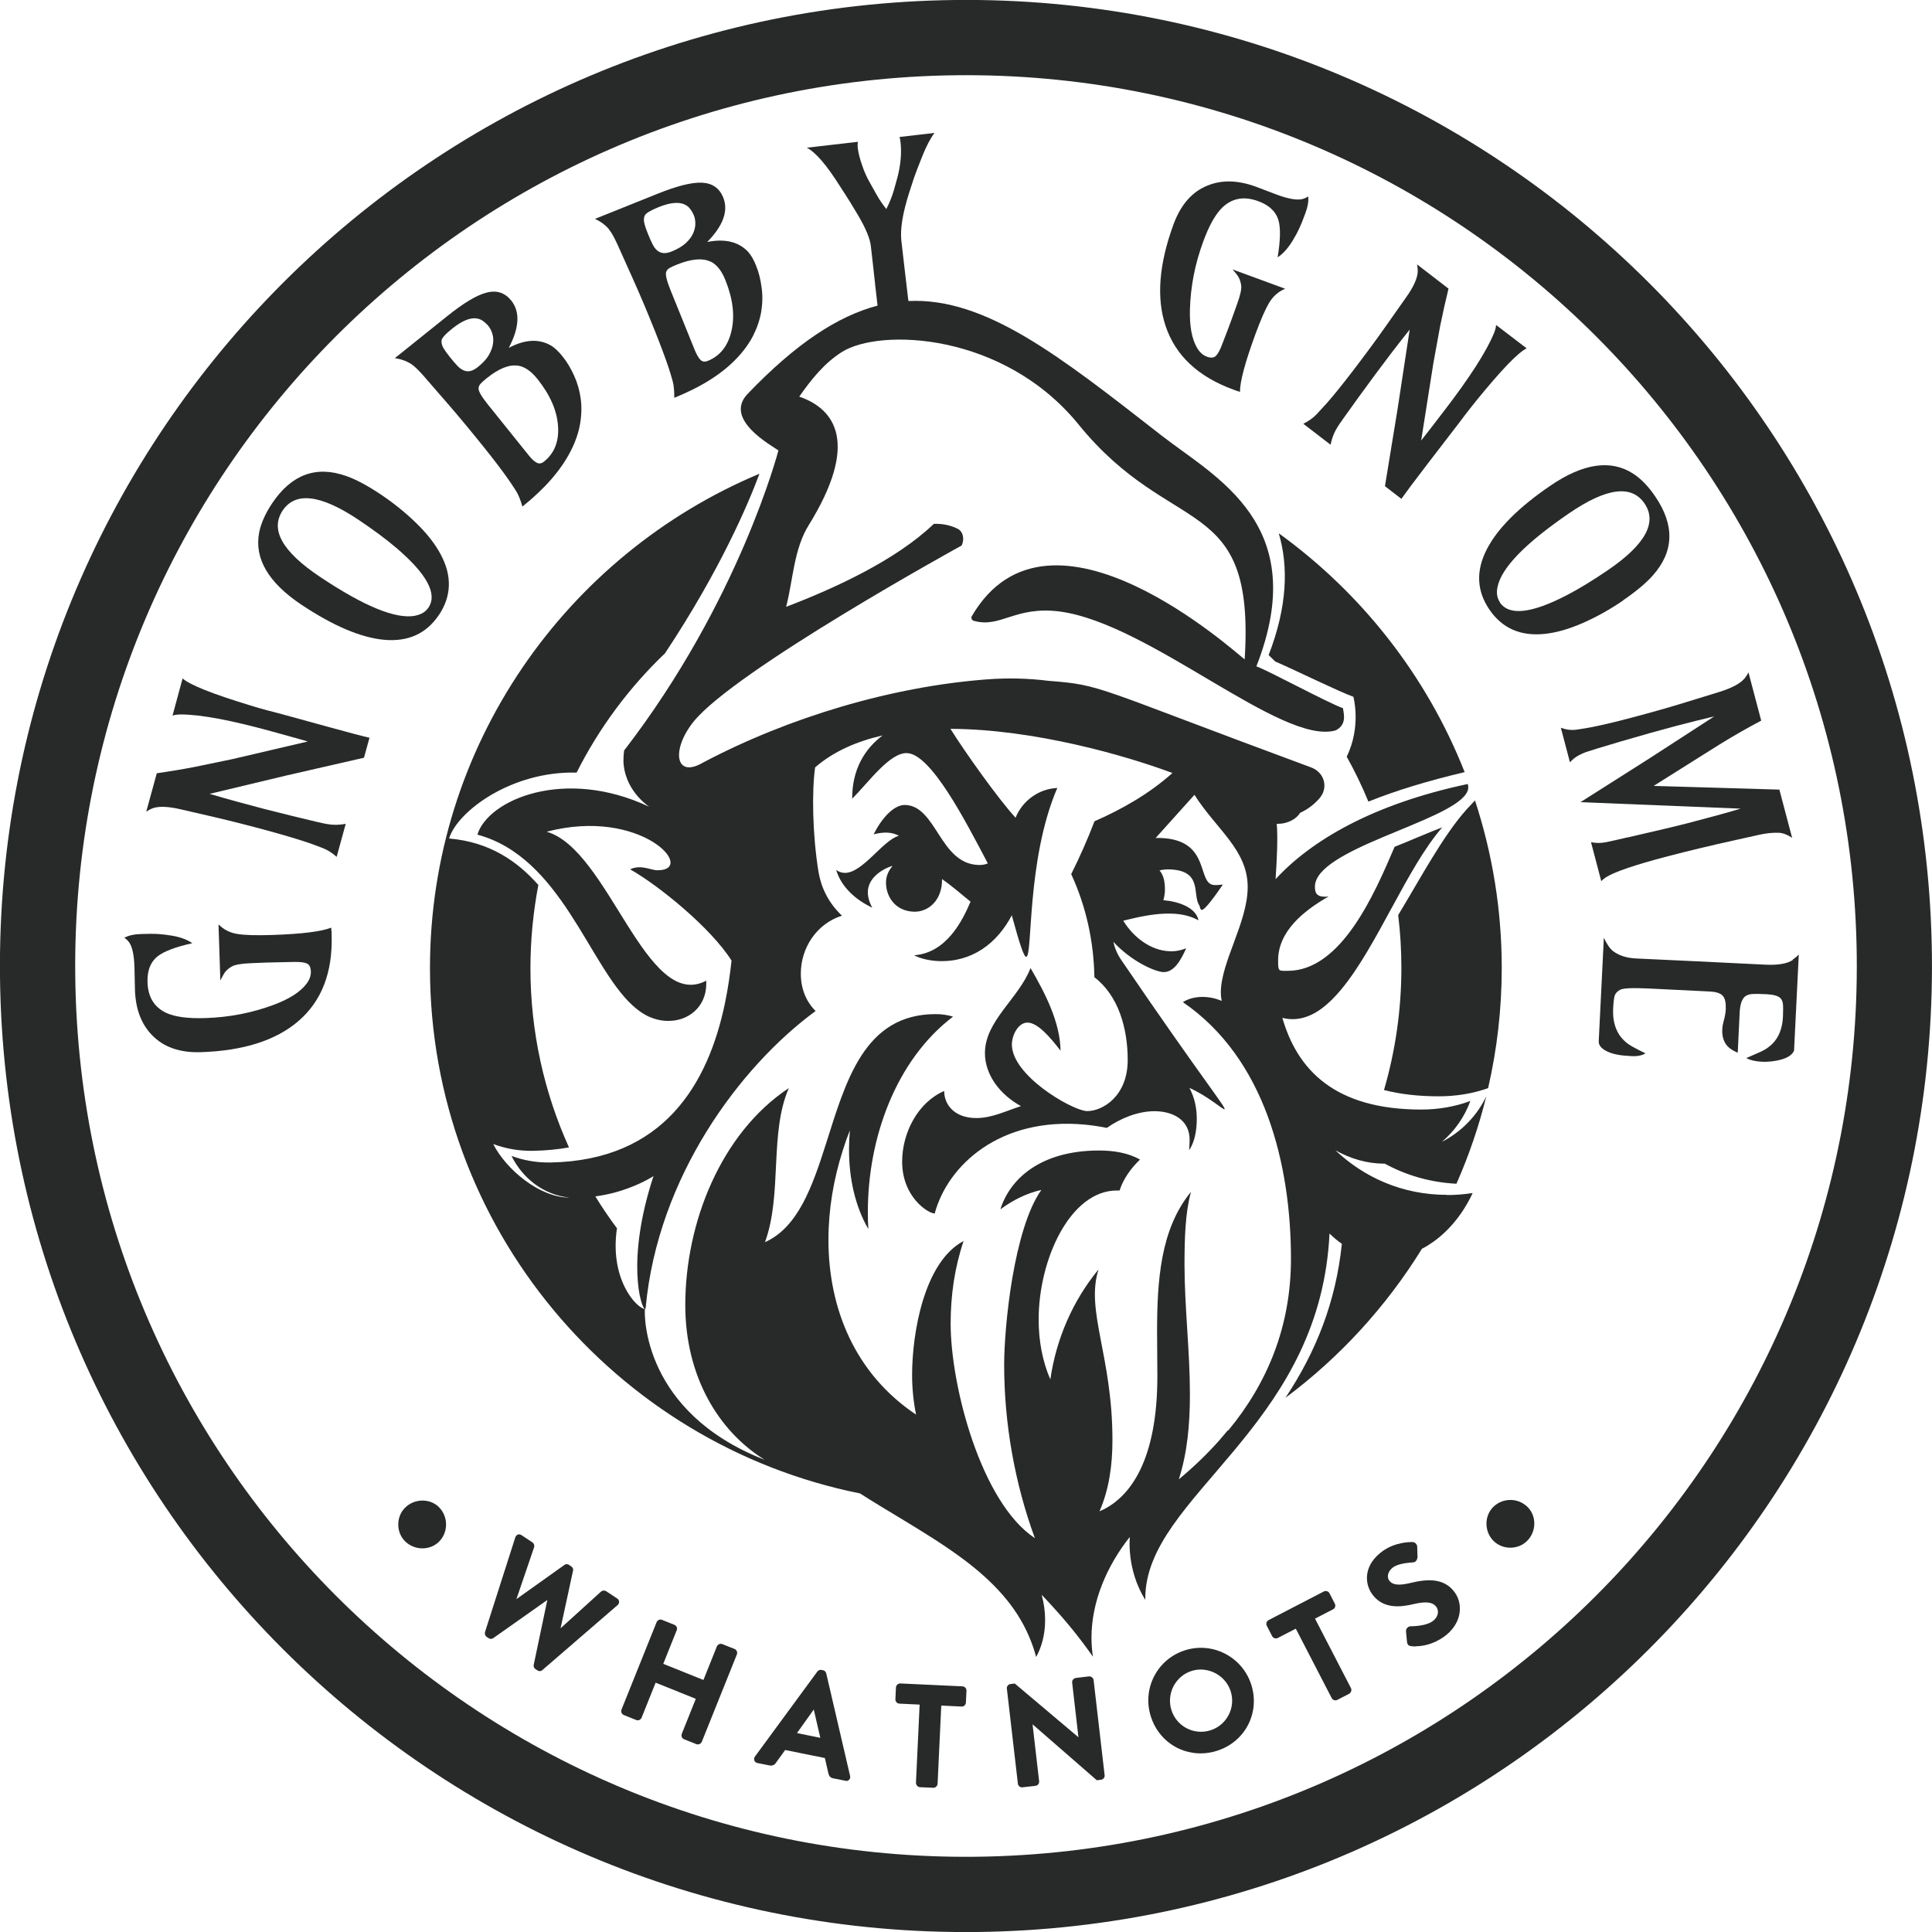 <?xml version="1.0" encoding="UTF-8"?>
<svg xmlns="http://www.w3.org/2000/svg" version="1.1" viewBox="0 0 200 200">
  <defs>
    <style>
      .cls-1 {
        fill: #282929;
      }
    </style>
  </defs>
  <!-- Generator: Adobe Illustrator 28.7.10, SVG Export Plug-In . SVG Version: 1.2.0 Build 236)  -->
  <g>
    <g id="Layer_1">
      <g>
        <path class="cls-1" d="M151.76,83.86c-2.39,2.69-4.66,6.96-7.02,10.87.22,1.79.33,3.61.33,5.46,0,4.39-.63,8.64-1.8,12.65,1.63.42,3.51.65,5.68.65,1.73,0,3.5-.27,5.1-.85.92-4,1.41-8.17,1.41-12.45,0-6.05-.98-11.87-2.77-17.33-.52.57-.93.99-.93.99Z"/>
        <path class="cls-1" d="M141.66,82.98c2.85-1.15,6.19-2.16,9.96-3.05-3.93-9.97-10.67-18.53-19.24-24.72.99,3.38.92,7.5-1.05,12.6.22.22.45.44.67.66,2.09.91,6.72,3.18,8.1,3.66,0,0,.85,3.05-.69,6.2.84,1.5,1.59,3.06,2.25,4.66Z"/>
        <path class="cls-1" d="M149.79,123.69c-4.7,0-8.63-1.86-11.55-4.61,1.57.87,3.27,1.38,5.03,1.38.03,0,.05,0,.08,0,2.17,1.18,4.66,1.94,7.42,2.08,1.28-2.9,2.32-5.92,3.09-9.05-.94,1.97-2.56,3.68-4.59,4.71,1.34-1.14,2.36-2.62,2.94-4.23-1.59.6-3.35.89-5.08.89-9,0-12.84-4.15-14.38-9.49.63.16,1.24.17,1.83.06,1.53-.28,2.93-1.4,4.26-3,3.71-4.45,6.82-12.62,10.46-16.78-.98.35-3.96,1.64-4.93,2.01-2.08,4.87-5.52,12.84-11.06,12.84-.98,0-1,.08-1-1.08,0-2.99,2.6-5.12,5.22-6.61-.12.01-.24.02-.35.02-.93,0-1.06-.45-1.06-1.04,0-3.89,13.76-6.67,15.66-9.63.21-.33.27-.66.16-1-9.92,2.1-16.26,5.9-19.89,9.85.14-2.22.24-4.21.12-5.73h.13c.41,0,.78-.08,1.13-.22.48-.19.88-.48,1.15-.91.74-.35,1.36-.78,1.97-1.46.16-.18.28-.37.38-.57.11-.25.17-.51.17-.76.02-.81-.49-1.59-1.38-1.92-22.65-8.37-21.55-8.53-27.18-8.96-2.06-.26-4.16-.32-6.4-.15-9.86.75-20.48,3.92-29.36,8.61-2.91,1.71-3.29-1.34-1.01-4.2,4.26-5.34,27.78-18.27,27.78-18.27.29-.58.21-1.44-.45-1.75-.81-.39-1.62-.52-2.43-.49-3.94,3.77-10.22,6.65-15.29,8.59.73-2.83.79-5.97,2.34-8.46,5.2-8.4,2.82-11.99-.98-13.3,1.23-1.77,2.6-3.48,4.41-4.62,3.93-2.49,16.74-2.04,24.51,7.51,9.68,11.91,18.28,6.95,17.19,24.28,0,.01,0,.02,0,.03-.7-.47-20.17-18.34-28.25-4.47-.1.18,0,.41.19.47,2.76.81,4.28-1.55,8.89-.96,9.34,1.22,23.02,13.9,28.58,12.31,1.12-.56.89-1.57.76-2.3-1.54-.54-7.74-3.9-8.96-4.33,5.77-14.72-4.26-19.56-9.81-23.89-10.6-8.27-18.22-14.3-26.21-13.93,0-.07-.02-.14-.03-.21l-.15-1.29-.13-1.09-.42-3.63c-.14-1.21.13-2.87.81-5l.5-1.54c.16-.46.45-1.21.86-2.24.41-1.03.83-1.83,1.26-2.4l-3.62.42c.04.15.08.32.1.51.13,1.15.02,2.39-.33,3.72l-.36,1.29c-.18.62-.44,1.27-.78,1.94-.38-.49-.72-.97-.99-1.46l-.81-1.45c-.27-.48-.5-1.02-.7-1.61-.11-.31-.2-.61-.28-.91-.08-.3-.13-.58-.17-.85-.03-.27-.03-.5.02-.68l-5.3.61c.92.47,2.08,1.83,3.48,4.06l.53.82c.22.33.64,1.01,1.26,2.05.82,1.38,1.27,2.46,1.36,3.25l.17,1.5.23,2.07.07.68.03.22.19,1.67s0,.02,0,.03c-4.13,1.08-8.47,3.94-13.45,9.14-2.52,2.64,2.49,5.33,3.19,5.85,0,0-4.03,15.57-15.97,31.06-.05.33-.07.67-.07,1.02,0,.68.14,1.31.37,1.9.06.17.14.34.22.5.47.95,1.19,1.76,2.06,2.4-8.77-4.13-16.68-.71-17.77,2.89,8.68,2.35,11.5,13.49,16.05,17.67.57.52,1.16.94,1.79,1.21.56.24,1.12.37,1.67.4.24.01.48,0,.71-.02.01,0,.02,0,.03,0,1.36-.15,2.52-.92,3.08-2.12.22-.47.35-1.01.36-1.6h0c0-.14,0-.27,0-.42-6.24,3.29-10.08-13.58-16.52-15.42,9.8-2.57,15.6,3.99,11.48,3.99-.72,0-1.69-.63-2.84-.1,3.02,1.71,8.37,6.08,10.5,9.45-.16,1.44-.37,2.9-.67,4.34t0,.01c-1.75,8.46-6.38,16.32-18.04,16.55-1.53.03-2.89-.24-4.07-.68,1.16,2.34,3.35,4.05,6,4.31,0,0-.02,0-.02,0-3.08,0-6.56-2.93-7.87-5.54,1.23.46,2.64.74,4.23.7,1.3-.03,2.49-.15,3.61-.35-2.56-5.66-3.99-11.95-3.99-18.56,0-2.94.29-5.82.82-8.61-2.21-2.49-5.06-4.45-9.24-4.81.87-2.84,6.5-7,13.2-6.82,2.33-4.63,5.44-8.81,9.15-12.35,5.71-8.61,8.61-15.45,9.78-18.59-20.01,8.38-34.11,28.17-34.11,51.18,0,26.84,19.16,49.28,44.52,54.38,1.39.89,2.81,1.74,4.22,2.59,2.31,1.4,4.58,2.79,6.61,4.32,2.89,2.19,5.31,4.68,6.68,7.93.28.66.53,1.35.72,2.09.54-.97.93-2.26.93-3.8,0-.89-.12-1.79-.36-2.64.37.38.73.77,1.09,1.17,1.53,1.66,2.94,3.41,4.22,5.24-.1-.65-.15-1.31-.15-1.96,0-3.72,1.57-7.41,3.96-10.43-.01.24-.02.47-.02.71,0,.3.02.6.04.89.14,1.73.67,3.43,1.59,4.91,0-.05,0-.11,0-.16,0-5.32,4.53-9.69,9.17-15.27.29-.35.58-.7.87-1.06,4.36-5.38,8.58-11.93,9.03-21.44.4.4.82.75,1.28,1.07-.63,6-2.64,11.11-5.84,15.94,5.63-4.2,10.43-9.44,14.13-15.43.4-.2.78-.44,1.15-.7,1.76-1.24,3.18-3.08,4.1-5.07-.88.14-1.78.21-2.68.21ZM63.86,127.14c-.79-1.06-1.54-2.16-2.23-3.29,1.34-.18,2.52-.51,3.47-.87,1.59-.59,2.55-1.23,2.55-1.23-2.88,8.75-1.28,13.69-.88,13.76-.89-.09-3.69-3.08-2.9-8.38ZM127.09,148.08c-.27.33-.55.66-.83.98-1.27,1.44-2.69,2.8-4.23,4.08.89-2.77,1.15-5.75,1.15-8.8,0-4.44-.56-9.05-.56-13.42,0-2.77.08-5.41.67-7.54-3.16,3.84-3.51,9.17-3.51,14.51,0,1.54.03,3.07.03,4.57,0,8.56-2.72,12.6-5.99,13.99.99-2.26,1.34-4.77,1.34-7.38,0-8.69-2.81-13.39-1.44-17.66-2.67,3.23-4.39,7.22-4.99,11.39-.83-1.92-1.21-4.05-1.21-6.19,0-6.29,3.29-13.37,8.1-13.37h.28c.37-1.18,1.16-2.29,2.11-3.2-1.21-.7-2.74-.94-4.23-.94-6.12,0-9.26,2.99-10.22,6.09,1.27-.94,2.69-1.66,4.24-2.01-1.43,2.01-2.39,5.56-3,9.09-.6,3.52-.85,7.04-.85,9,0,6.11,1.1,12.29,3.18,17.96-5.55-3.67-8.72-15.7-8.72-22.23,0-2.92.42-5.81,1.34-8.53-4.11,2.17-5.33,9.58-5.33,13.87,0,1.4.14,2.76.41,4.1-6.35-4.25-9.07-11.02-9.07-18.1,0-3.1.52-6.26,1.5-9.3.21-.68.45-1.36.72-2.03-.06.65-.09,1.32-.09,1.99,0,2.89.59,5.8,2,8.23-.04-.6-.05-1.19-.05-1.8,0-7.58,2.87-15.67,8.82-20.19-.6-.18-1.2-.26-1.8-.26-7.43,0-9.31,7.01-11.37,13.47-1.41,4.43-2.9,8.62-6.3,10.14,1.82-4.97.43-11.3,2.47-15.95-3.52,2.33-6.2,5.82-8,9.79-1.8,3.96-2.72,8.42-2.72,12.66,0,7.45,3.48,13.07,8.16,15.99,0,0,0,.01.01.02-12.52-4.91-12.42-14.9-12.35-15.59,0,0,0,0,0,0,.04,0,.07-.04.08-.14,1.25-13.52,9.74-24.95,17.59-30.71-.96-.96-1.53-2.27-1.53-3.87,0-2.64,1.61-5.16,4.26-6-.72-.68-1.26-1.42-1.65-2.18-.4-.77-.64-1.55-.78-2.36-.64-3.94-.69-8.42-.35-10.81,1.9-1.65,4.31-2.7,6.99-3.31-1.79,1.33-3.18,3.48-3.15,6.55,1.67-1.67,3.88-4.78,5.67-4.72,2.49.09,6.03,6.97,8.37,11.42-.31.13-.64.18-1,.16-3.97-.15-4.31-6.08-7.53-6.21-1.23-.05-2.51,1.46-3.29,3.04.48-.13.94-.19,1.37-.18.45.02.87.12,1.25.33-1.65.42-3.77,3.9-5.64,3.84-.28-.01-.58-.1-.86-.3.51,1.71,1.97,3.08,3.74,3.9-.31-.54-.48-1.13-.46-1.69.05-1.28,1.27-2.24,2.56-2.64-.39.47-.66,1.01-.68,1.63-.05,1.42.85,3.04,2.87,3.12,1.54.05,2.96-1.21,2.93-3.38,1,.7,1.97,1.54,2.95,2.34-.85,2-2.5,5.31-5.85,5.55.75.38,1.65.56,2.54.6,3.46.13,6.06-1.83,7.58-4.74.83,3.04,1.25,4.29,1.49,4.3.7,0,0-9.99,3.22-17.48-1.94.09-3.61,1.33-4.32,3.08-1.8-1.96-5.24-6.8-6.74-9.2,8.69.03,18.19,2.78,22.98,4.57-2.35,2.11-5.17,3.73-8.07,5-.71,1.86-1.52,3.69-2.41,5.47,1.55,3.35,2.34,7,2.4,10.67,1.25.96,2.11,2.28,2.66,3.77.55,1.5.79,3.16.79,4.8,0,3.75-2.6,5.29-4.19,5.29-.05,0-.09,0-.15-.01-1.7-.22-7.65-3.73-7.65-6.88,0-.95.64-2.27,1.61-2.27,1.04,0,2.3,1.44,3.43,2.91h0c-.06-3.01-1.6-5.95-3.11-8.56-1.19,3.12-4.72,5.46-4.72,8.8,0,2.25,1.54,4.29,3.72,5.49,0,0,0,0,0,.01-1.54.49-2.98,1.23-4.61,1.23-2.28,0-3.33-1.4-3.33-2.8-2.73,1.18-4.35,4.33-4.35,7.31,0,3.69,2.71,5.37,3.37,5.37,1.34-4.99,6.76-10.02,15.54-9.2.73.07,1.49.18,2.28.34,1.42-1.01,3.25-1.73,4.93-1.73,1.85,0,3.64.86,3.64,2.96,0,.35-.03.7-.05,1.07.58-.83.79-2.07.79-3.24s-.25-2.24-.76-3.2c1.89.84,3.4,2.21,3.62,2.21.33,0-2.23-3.05-10.69-15.47-.42-.62-.67-1.24-.81-1.87,1.88,2.05,4.34,3.11,5.18,3.14,1.1.04,1.82-1.24,2.36-2.46-.58.23-1.16.33-1.73.3-1.9-.07-3.71-1.4-4.78-3.16,1.61-.4,3.39-.8,5.05-.73.98.03,1.92.24,2.74.69-.29-1.38-2.16-1.96-3.64-2.08.09-.3.14-.62.16-.94.03-.94-.14-1.67-.56-2.15.35-.07.71-.12,1.07-.1,3.4.13,2.33,2.56,3.03,3.7.09.09.09.49.28.49.35.01,1.5-1.63,2.18-2.62-.3.03-.6.06-.87.05-1.89-.07-.29-4.67-5.54-4.87-.18,0-.37-.01-.55,0,0,0,4.01-4.46,4.02-4.47,1.12,1.77,2.49,3.19,3.59,4.65,1.1,1.46,1.92,2.96,1.92,4.89,0,3.65-2.78,7.77-2.78,10.92,0,.3.03.59.09.87-.62-.26-1.28-.41-2-.41s-1.43.17-2.02.54c4.25,2.91,7.05,7.11,8.78,11.79,1.73,4.69,2.41,9.87,2.41,14.78,0,6.96-2.41,12.83-6.48,17.76Z"/>
        <path class="cls-1" d="M98.85,0C43.63.64-.63,45.92,0,101.15c.63,55.22,45.92,99.48,101.14,98.85,55.22-.63,99.48-45.92,98.85-101.14C199.36,43.63,154.08-.63,98.85,0ZM101.06,192.21c-50.93.58-92.68-40.23-93.27-91.15C7.21,50.13,48.02,8.38,98.94,7.79c50.93-.58,92.68,40.23,93.27,91.15.58,50.93-40.23,92.68-91.15,93.27Z"/>
        <path class="cls-1" d="M34.31,96.4c0-.12-.01-.25-.02-.37-1.01.4-3.06.66-6.15.76-1.59.05-2.76.02-3.53-.1-.8-.12-1.46-.46-1.99-1l.19,5.81c.15-.31.3-.58.44-.8.15-.22.38-.43.71-.63.32-.2.99-.32,1.98-.36l1.72-.07c.64-.02,1.57-.04,2.79-.06.62-.01,1.06.04,1.32.16.26.12.4.4.41.84.01.45-.15.88-.49,1.31-.64.82-1.76,1.53-3.33,2.12-2.25.84-4.61,1.3-7.09,1.38-1.81.06-3.16-.12-4.07-.54-1.24-.59-1.88-1.64-1.93-3.16-.04-1.2.3-2.09,1.03-2.68.65-.52,1.86-.98,3.61-1.37-.52-.37-1.25-.64-2.17-.79-.44-.07-.88-.13-1.34-.16-.46-.03-1.05-.03-1.79,0-.74.02-1.32.15-1.74.39.21.13.38.3.52.5.32.48.49,1.33.53,2.55l.05,2.33c.06,1.98.65,3.55,1.77,4.7,1.2,1.24,2.88,1.83,5.05,1.76,4.39-.14,7.75-1.21,10.08-3.2,2.43-2.08,3.58-5.06,3.46-8.94v-.36Z"/>
        <path class="cls-1" d="M28.69,73.8l-1.08-.28c-.56-.15-1.15-.32-1.75-.51-3.91-1.19-6.23-2.12-6.96-2.78l-1.04,3.85c.19-.07.48-.12.86-.12,2.03,0,5.18.59,9.43,1.76l1.99.55c.61.17,1.19.33,1.72.49l-7.88,1.84-3.87.8c-1.29.25-2.59.46-3.88.65l-1.09,3.97c.25-.16.49-.29.73-.37.64-.21,1.62-.16,2.92.15l3.55.82c1.71.4,3.59.88,5.64,1.44,1.69.47,3.03.87,4.02,1.21.48.17.97.35,1.45.54.48.19.95.49,1.4.89l.94-3.42c-.41.08-.81.11-1.18.1-.23,0-.49-.03-.78-.08-.29-.04-1.49-.32-3.57-.83-2.09-.51-3.94-.99-5.54-1.43-1.13-.31-2.14-.6-3.02-.86l8.07-1.93,7.91-1.81.57-2.07c-.68-.15-2.12-.53-4.33-1.14l-5.21-1.43Z"/>
        <path class="cls-1" d="M45.44,63.66c1.3-1.95,1.37-4.04.19-6.25-.57-1.08-1.42-2.17-2.54-3.26-1.12-1.09-2.36-2.09-3.71-2.99-1.35-.9-2.53-1.53-3.53-1.88-3.12-1.11-5.68-.17-7.69,2.84-.7,1.05-1.14,2.05-1.33,2.99-.52,2.7.94,5.19,4.36,7.48,3.3,2.2,6.15,3.41,8.55,3.64,2.5.23,4.4-.63,5.7-2.58ZM42.99,63.74c-1.99.38-5.28-.96-9.87-4.03-3.89-2.6-5.18-4.88-3.86-6.86,1.32-1.97,3.92-1.66,7.81.93,1.57,1.05,2.89,2.03,3.96,2.94,3.16,2.7,4.27,4.76,3.33,6.17-.29.44-.75.72-1.37.84Z"/>
        <path class="cls-1" d="M43.97,39.05l2.39,2.75c1.15,1.33,2.39,2.82,3.72,4.48,1.1,1.37,1.94,2.48,2.54,3.34.29.42.56.82.8,1.2.24.38.46.92.66,1.62,2.32-1.86,3.99-3.77,5-5.75.48-.94.8-1.86.96-2.76.16-.9.19-1.77.08-2.62-.11-.85-.34-1.66-.69-2.43-.35-.77-.75-1.44-1.2-1.99-.44-.55-.87-.95-1.28-1.17-1.24-.67-2.66-.57-4.28.29,1.1-2.1,1.18-3.73.26-4.89-.67-.83-1.53-1.11-2.59-.82-1.01.26-2.35,1.07-4.01,2.4l-5.46,4.38c.63.08,1.2.29,1.71.61.32.21.78.66,1.39,1.35ZM53.63,37.85c.68.11,1.36.57,2.01,1.39,1.32,1.65,2.03,3.29,2.13,4.91.1,1.57-.39,2.78-1.45,3.63-.26.21-.52.25-.76.12-.25-.13-.53-.39-.84-.78l-4.21-5.24c-.65-.81-.98-1.37-.97-1.66,0-.18.07-.35.22-.51.15-.16.36-.35.64-.57,1.25-1,2.32-1.43,3.23-1.28ZM45.71,35.25c.02-.25.39-.66,1.1-1.23.94-.75,1.74-1.11,2.4-1.07.3.02.56.11.78.27.22.16.42.34.58.54.16.2.29.46.39.76.1.31.13.65.08,1.02-.04.37-.19.77-.42,1.19-.24.42-.62.84-1.16,1.27s-1.02.54-1.46.34c-.22-.09-.44-.25-.66-.48-.22-.23-.47-.53-.77-.9-.29-.37-.52-.68-.67-.94-.15-.26-.22-.52-.19-.77Z"/>
        <path class="cls-1" d="M63.04,23.75c.25.29.56.85.94,1.69l1.49,3.32c.72,1.6,1.48,3.39,2.27,5.36.65,1.63,1.14,2.94,1.47,3.93.16.49.3.95.42,1.39.12.44.18,1.02.17,1.74,2.76-1.11,4.91-2.46,6.44-4.06.73-.76,1.3-1.55,1.72-2.36.41-.81.69-1.64.84-2.48.14-.84.16-1.68.04-2.53-.11-.84-.3-1.59-.57-2.25-.26-.66-.56-1.16-.88-1.49-.99-1-2.38-1.32-4.18-.96,1.66-1.69,2.21-3.23,1.66-4.6-.4-.99-1.15-1.5-2.24-1.54-1.04-.04-2.55.34-4.54,1.14l-6.5,2.61c.58.26,1.07.62,1.46,1.08ZM73.57,27.08c.62.3,1.13.94,1.52,1.91.79,1.96,1,3.74.62,5.31-.36,1.53-1.18,2.55-2.44,3.06-.31.12-.57.09-.76-.11s-.39-.53-.58-.99l-2.52-6.23c-.39-.97-.54-1.59-.45-1.87.05-.17.17-.31.36-.42.19-.11.45-.23.78-.36,1.48-.59,2.64-.69,3.46-.29ZM66.75,22.31c.1-.23.57-.52,1.41-.86,1.11-.45,1.98-.56,2.6-.33.28.11.51.27.67.49.17.22.3.45.4.69.1.24.15.52.15.84,0,.32-.07.65-.22,1-.15.35-.4.68-.75,1.01-.35.33-.84.62-1.47.88-.64.26-1.13.22-1.5-.1-.19-.15-.35-.37-.49-.65-.14-.28-.3-.64-.48-1.08-.18-.44-.3-.8-.37-1.1-.07-.29-.06-.56.04-.79Z"/>
        <path class="cls-1" d="M127.67,40.33l.34.12c.12.04.23.08.35.12,0-1.09.54-3.08,1.6-5.98.55-1.49,1.02-2.57,1.41-3.23.41-.69.97-1.18,1.67-1.47l-5.45-2c.23.26.43.49.57.71.15.22.25.52.32.89.07.38-.07,1.03-.41,1.97l-.58,1.62c-.22.6-.55,1.48-.99,2.61-.22.58-.43.96-.64,1.16-.21.2-.52.22-.93.07s-.76-.47-1.03-.94c-.52-.91-.76-2.2-.72-3.89.06-2.4.52-4.77,1.38-7.09.62-1.7,1.3-2.89,2.03-3.57,1.01-.93,2.22-1.13,3.65-.61,1.13.41,1.83,1.07,2.1,1.96.24.8.21,2.09-.08,3.86.54-.35,1.06-.92,1.55-1.72.23-.38.45-.77.64-1.18.2-.41.43-.97.68-1.66.26-.7.35-1.28.29-1.75-.2.14-.42.24-.66.29-.56.11-1.41-.04-2.56-.46l-2.18-.83c-1.86-.68-3.54-.73-5.02-.12-1.6.64-2.77,1.98-3.52,4.02-1.51,4.12-1.79,7.64-.81,10.54,1.02,3.03,3.35,5.22,7,6.56Z"/>
        <path class="cls-1" d="M137.75,46.01c.08-.41.2-.79.35-1.13.09-.21.21-.44.37-.69.15-.26.86-1.25,2.12-3,1.26-1.74,2.4-3.28,3.41-4.6.71-.93,1.36-1.76,1.93-2.47l-1.25,8.2-1.31,8.01,1.7,1.31c.4-.57,1.29-1.77,2.68-3.58l3.29-4.28.67-.89c.36-.46.73-.94,1.13-1.43,2.58-3.17,4.31-4.97,5.2-5.4l-3.17-2.42c0,.21-.07.49-.21.84-.77,1.88-2.49,4.57-5.18,8.07l-1.26,1.64c-.39.5-.75.97-1.1,1.41l1.26-7.99.71-3.89c.26-1.29.55-2.57.86-3.84l-3.26-2.51c.06.29.08.56.07.82-.05.67-.46,1.56-1.24,2.65l-2.1,2.98c-1.01,1.44-2.17,3-3.46,4.69-1.07,1.39-1.95,2.48-2.64,3.26-.34.38-.69.76-1.05,1.14-.36.37-.81.69-1.35.96l2.81,2.16Z"/>
        <path class="cls-1" d="M168.03,62.14c1.34-.92,2.36-1.77,3.07-2.57,2.2-2.47,2.28-5.21.24-8.19-.71-1.04-1.47-1.83-2.28-2.35-2.31-1.49-5.17-1.07-8.57,1.25-3.27,2.23-5.46,4.42-6.57,6.57-1.15,2.23-1.06,4.31.26,6.25,1.32,1.94,3.23,2.78,5.73,2.52,1.22-.13,2.54-.51,3.97-1.14,1.43-.63,2.82-1.41,4.16-2.33ZM155.28,62.36c-.3-.44-.39-.97-.26-1.58.39-1.99,2.87-4.54,7.42-7.65,3.86-2.64,6.46-2.98,7.8-1.01,1.34,1.96.08,4.26-3.79,6.9-1.56,1.06-2.96,1.92-4.21,2.57-3.69,1.92-6.01,2.18-6.97.78Z"/>
        <path class="cls-1" d="M168.46,86.69c-.93.22-1.66.38-2.19.49-.53.11-1.05.11-1.57,0l1.06,4.03c.15-.14.3-.26.45-.37.85-.56,2.99-1.3,6.44-2.2,2.06-.54,4.43-1.11,7.11-1.7l2.29-.51c.78-.18,1.49-.25,2.13-.22.42.03.86.2,1.34.52l-1.32-4.99-13.02-.38,6.82-4.29c1.51-.93,2.95-1.75,4.32-2.47l-1.32-5c-.13.26-.28.49-.45.68-.45.51-1.32.96-2.6,1.36l-3.48,1.07c-1.68.52-3.55,1.05-5.6,1.59-1.7.45-3.06.77-4.08.97-.5.1-1.03.18-1.57.26-.55.08-1.09.01-1.64-.19l.94,3.57c.27-.3.59-.55.95-.74.2-.11.44-.21.72-.32.28-.1,1.46-.46,3.54-1.08,2.08-.61,4.03-1.16,5.85-1.64,1.33-.35,2.62-.67,3.88-.97l-6.65,4.31-7.2,4.57,16.57.67c-1.1.34-2.79.8-5.06,1.4-1.38.36-3.6.89-6.66,1.59Z"/>
        <path class="cls-1" d="M185.59,99.38c-.61.39-1.57.55-2.89.48l-6.95-.34c-1.9-.09-4.03-.19-6.39-.3-.96-.05-1.74-.29-2.35-.74-.32-.24-.65-.7-.98-1.4l-.53,10.71c-.02.43.3.8.95,1.09.29.13.62.23.99.3.36.07.85.12,1.47.15.62.03,1.09-.07,1.43-.29-.51-.24-.98-.48-1.4-.72-.43-.24-.79-.54-1.09-.9-.3-.35-.53-.79-.68-1.3-.15-.51-.21-1.08-.18-1.69.03-.62.08-1.06.15-1.32s.26-.48.58-.65c.32-.17,1.3-.21,2.96-.13l6.31.31c.64.03,1.08.17,1.32.41.13.14.23.33.28.56.06.24.07.54.06.9-.02.36-.1.78-.23,1.25-.07.25-.12.52-.13.8-.04.72.15,1.31.55,1.75.2.22.55.45,1.05.67l.2-4.15c.04-.88.24-1.45.6-1.71.18-.12.41-.2.69-.22.28-.02.78-.02,1.5.02.72.04,1.2.17,1.44.42.14.15.23.36.25.62.03.27.02.71,0,1.32-.03.62-.15,1.17-.35,1.65-.36.87-1.02,1.53-1.98,1.96l-1.46.64c.4.22.94.35,1.62.38.34.02.68,0,1.04-.04,1.28-.16,2.04-.53,2.28-1.12l.49-9.94c-.2.21-.42.39-.64.54Z"/>
        <path class="cls-1" d="M41.91,156.1c.97-.99,2.58-1.01,3.51-.1.99.97,1.01,2.58.05,3.57-.93.95-2.52.96-3.52,0-.94-.91-.97-2.51-.05-3.46Z"/>
        <g>
          <path class="cls-1" d="M53.51,159.21c.06-.2.24-.26.42-.15l1.13.75c.1.06.14.22.11.32l-1.96,5.74.05.03,5.3-3.77c.07-.06.17-.08.3,0l.22.15c.12.08.14.18.12.27l-1.38,6.36.05.03,4.49-4.07c.08-.07.24-.09.33-.03l1.13.75c.17.11.19.3.03.44l-7.78,6.72c-.09.08-.24.09-.33.03l-.2-.13c-.11-.07-.14-.18-.12-.27l1.48-7.01-.06-.04-5.85,4.13c-.09.05-.17.08-.3,0l-.2-.13c-.1-.07-.15-.2-.11-.32l3.13-9.79Z"/>
          <path class="cls-1" d="M55.88,172.99c-.08,0-.17-.02-.24-.07l-.2-.13c-.16-.1-.23-.28-.19-.45l1.41-6.71-5.6,3.95c-.12.07-.28.13-.48,0l-.2-.13c-.16-.11-.23-.32-.17-.51l3.13-9.78c.05-.15.14-.25.26-.3.13-.05.26-.02.39.06l1.13.75c.15.1.23.32.17.5l-1.83,5.37,4.97-3.54c.14-.11.31-.11.48,0l.22.15c.17.11.23.27.19.45l-1.29,5.96,4.19-3.8c.15-.13.38-.14.53-.04l1.13.75c.13.08.2.2.21.34,0,.13-.05.26-.17.36l-7.78,6.72c-.08.07-.18.11-.29.11ZM56.83,165.13l.24.16-1.5,7.12s0,.07.05.11l.2.13s.1.02.14-.01l7.78-6.72s.06-.07.06-.1c0-.03-.03-.06-.07-.09l-1.13-.75s-.11-.01-.14.01l-4.58,4.15-.24-.16,1.4-6.47s.02-.06-.05-.11l-.22-.15c-.07-.05-.09-.02-.11-.01l-5.39,3.84-.24-.16,2-5.86s0-.11-.04-.13l-1.13-.75s-.08-.04-.11-.03c-.03.01-.05.04-.07.09h0s-3.13,9.79-3.13,9.79c-.02.05,0,.11.04.14l.2.13c.05.03.07.03.13,0l5.93-4.18Z"/>
        </g>
        <g>
          <path class="cls-1" d="M68.11,167.98c.05-.14.23-.21.36-.16l1.27.51c.15.06.21.23.16.36l-1.45,3.62,4.45,1.79,1.45-3.62c.06-.14.21-.22.36-.16l1.26.5c.14.05.21.23.16.36l-3.63,9.04c-.06.14-.23.21-.36.16l-1.26-.5c-.15-.06-.21-.23-.16-.36l1.51-3.77-4.45-1.79-1.51,3.77c-.06.14-.21.22-.36.16l-1.27-.51c-.14-.06-.21-.23-.16-.36l3.63-9.04Z"/>
          <path class="cls-1" d="M72.23,180.58c-.05,0-.1,0-.15-.03l-1.26-.5c-.11-.04-.2-.13-.24-.24-.04-.11-.04-.22,0-.33l1.45-3.62-4.16-1.67-1.45,3.62c-.09.22-.35.34-.57.24l-1.27-.51c-.22-.09-.33-.35-.24-.57l3.63-9.04c.04-.1.13-.19.24-.24.11-.05.23-.05.33,0l1.27.51c.11.04.19.13.24.23s.05.23,0,.34l-1.39,3.47,4.16,1.67,1.39-3.47c.09-.22.35-.33.57-.24l1.26.5c.22.09.33.35.24.57l-3.63,9.04c-.07.17-.24.27-.42.27ZM67.69,173.77l4.75,1.9-1.57,3.92s-.01.06,0,.09c0,.02.03.05.07.06l1.26.5c.05.02.13-.01.16-.07l3.63-9.04c.02-.05-.01-.13-.07-.16l-1.26-.5c-.07-.03-.13.01-.16.07l-1.51,3.77-4.75-1.9,1.51-3.77s.01-.06,0-.09c0-.02-.03-.05-.06-.06l-1.27-.51s-.06,0-.09,0c-.03.01-.05.04-.06.06h0s-3.63,9.04-3.63,9.04c-.02.05.01.13.07.16l1.27.51c.07.03.13-.01.16-.07l1.57-3.92Z"/>
        </g>
        <g>
          <path class="cls-1" d="M78.28,181.92l6.46-8.8c.06-.08.15-.13.28-.11l.14.03c.14.03.19.11.21.21l2.47,10.61c.05.2-.1.37-.32.33l-1.26-.25c-.22-.04-.3-.15-.36-.37l-.39-1.7-4.31-.88-1.02,1.41c-.09.13-.25.25-.48.2l-1.26-.25c-.22-.04-.29-.25-.17-.43ZM85.14,180.11l-.8-3.47h-.04s-2.06,2.88-2.06,2.88l2.9.59Z"/>
          <path class="cls-1" d="M87.6,184.35s-.07,0-.1-.01l-1.26-.25c-.33-.07-.42-.27-.48-.49l-.37-1.61-4.11-.83-.96,1.33c-.14.22-.38.32-.64.27l-1.26-.25c-.16-.03-.28-.13-.33-.26-.05-.13-.03-.29.06-.41l6.46-8.8c.15-.19.32-.19.44-.17l.14.03c.24.05.3.21.34.32l2.47,10.62c.04.15,0,.3-.1.4-.08.08-.19.13-.31.13ZM81.14,180.8l4.52.92.41,1.8c.05.18.1.23.24.25l1.26.25s.09,0,.11-.02c.02-.02.03-.06.02-.11l-2.47-10.61c-.02-.06-.03-.07-.09-.09l-.14-.03s-.08,0-.12.05l-6.45,8.79s-.04.08-.02.11c.01.03.05.06.1.07l1.26.25c.16.03.26-.05.31-.13l1.09-1.5ZM85.35,180.32l-3.39-.69,2.26-3.17.25.05.88,3.81ZM82.51,179.41l2.41.49-.68-2.93-1.74,2.44Z"/>
        </g>
        <g>
          <path class="cls-1" d="M95.38,176.3l-2.25-.11c-.16,0-.27-.15-.27-.29l.06-1.21c0-.15.13-.27.29-.27l6.42.3c.16,0,.27.15.27.29l-.06,1.21c0,.15-.13.27-.29.27l-2.25-.11-.39,8.25c0,.15-.15.27-.29.27l-1.37-.06c-.15,0-.27-.15-.27-.29l.39-8.25Z"/>
          <path class="cls-1" d="M96.63,185.07s-.01,0-.02,0l-1.37-.06c-.11,0-.22-.06-.3-.15s-.12-.2-.12-.31l.38-8.09-2.09-.1c-.12,0-.23-.06-.31-.15-.08-.09-.11-.2-.11-.31l.06-1.21c.01-.24.22-.43.46-.42l6.42.3c.12,0,.23.06.31.15.08.09.11.2.11.31l-.06,1.21c0,.12-.06.23-.14.31-.09.08-.19.12-.32.11l-2.09-.1-.38,8.09c-.01.23-.21.42-.44.42ZM93.2,174.59c-.07,0-.12.06-.12.11l-.06,1.21s0,.06.03.09c.01.02.04.04.08.04l2.41.11-.4,8.41s.01.06.03.08c.02.02.05.04.08.04l1.37.06h0c.06,0,.12-.06.12-.11l.4-8.41,2.41.11s.07-.02.08-.03c.02-.02.04-.05.04-.08l.06-1.21s0-.06-.03-.09c-.01-.02-.04-.04-.08-.04l-6.42-.3h0Z"/>
        </g>
        <g>
          <path class="cls-1" d="M104.38,174.79c-.02-.15.1-.28.25-.3l.37-.04,6.83,5.76h.01s-.7-6.04-.7-6.04c-.02-.15.08-.29.25-.31l1.34-.16c.15-.02.29.1.31.25l1.14,9.84c.02.15-.1.28-.25.3l-.35.04-6.89-6h-.01s.73,6.29.73,6.29c.02.15-.08.29-.25.31l-1.33.15c-.15.02-.29-.1-.31-.25l-1.14-9.84Z"/>
          <path class="cls-1" d="M105.81,185.03c-.22,0-.42-.17-.44-.39l-1.14-9.84c-.03-.23.15-.45.39-.47l.43-.05,6.59,5.56-.65-5.65c-.03-.24.15-.46.39-.49l1.34-.16c.24-.02.46.15.49.39l1.14,9.84c.03.23-.15.45-.39.47l-.42.05-6.65-5.79.68,5.89c.01.11-.02.23-.09.32-.07.09-.18.15-.29.16l-1.33.15s-.03,0-.05,0ZM104.54,174.77l1.14,9.84c0,.06.07.11.13.11l1.33-.15s.07-.03.08-.04c.02-.03.03-.06.03-.09l-.75-6.44.23-.03.07.05,6.84,5.96.28-.03c.06,0,.11-.06.11-.12l-1.14-9.84c0-.06-.07-.12-.13-.1l-1.34.16c-.07,0-.11.08-.1.13l.72,6.2-.23.03-.07-.04-6.78-5.71-.3.03s-.06.02-.08.04c-.01.01-.03.04-.03.07h0Z"/>
        </g>
        <g>
          <path class="cls-1" d="M122.71,171c2.8-.9,5.77.64,6.67,3.45.9,2.8-.63,5.75-3.44,6.65-2.8.9-5.75-.62-6.64-3.42-.9-2.8.61-5.77,3.41-6.67ZM125.36,179.27c1.77-.57,2.76-2.48,2.2-4.24-.57-1.77-2.49-2.77-4.26-2.21s-2.74,2.5-2.17,4.26,2.47,2.75,4.24,2.18Z"/>
          <path class="cls-1" d="M124.28,181.51c-2.3,0-4.39-1.46-5.14-3.8-.45-1.4-.33-2.88.33-4.17.66-1.29,1.79-2.25,3.19-2.7h0c2.87-.92,5.95.68,6.87,3.55.93,2.91-.63,5.92-3.54,6.85-.57.18-1.15.27-1.71.27ZM122.76,171.15h0c-1.31.42-2.38,1.32-3,2.54-.62,1.22-.73,2.61-.31,3.93.88,2.74,3.7,4.19,6.44,3.32,1.32-.42,2.39-1.32,3.01-2.53.63-1.21.74-2.6.32-3.92-.87-2.71-3.76-4.21-6.46-3.34ZM124.33,179.59c-1.49,0-2.89-.96-3.37-2.46-.29-.9-.21-1.86.22-2.7.43-.85,1.16-1.48,2.06-1.76,1.86-.59,3.86.44,4.46,2.31.59,1.85-.44,3.85-2.3,4.44h0c-.36.11-.72.17-1.07.17ZM124.29,172.83c-.32,0-.63.05-.95.15-.81.26-1.47.83-1.87,1.6-.39.77-.46,1.65-.2,2.46.54,1.69,2.35,2.62,4.04,2.08h0c1.69-.54,2.63-2.35,2.09-4.04-.43-1.36-1.74-2.25-3.11-2.25Z"/>
        </g>
        <g>
          <path class="cls-1" d="M134.21,168.38l-2,1.04c-.14.07-.31.01-.38-.12l-.55-1.07c-.07-.13-.02-.3.12-.38l5.71-2.96c.14-.07.31-.01.38.12l.55,1.07c.07.13.02.3-.12.38l-2,1.04,3.8,7.33c.07.13.01.31-.12.38l-1.22.63c-.13.07-.31.01-.38-.12l-3.8-7.33Z"/>
          <path class="cls-1" d="M138.26,176.02s-.09,0-.14-.02c-.11-.04-.21-.11-.26-.21l-3.72-7.19-1.86.96c-.1.05-.22.06-.33.03-.11-.04-.21-.11-.26-.22l-.55-1.07c-.11-.22-.03-.48.19-.59l5.71-2.96c.1-.05.22-.06.33-.03.11.04.21.11.26.22l.55,1.07c.11.22.03.48-.19.59l-1.86.96,3.72,7.19c.05.1.06.22.02.33-.04.11-.11.21-.21.26l-1.22.63c-.06.03-.13.05-.2.05ZM134.28,168.16l3.87,7.48s.04.04.07.06c.03.01.07,0,.09,0l1.22-.63s.05-.04.06-.07c.01-.03,0-.07,0-.09l-3.87-7.47,2.14-1.11c.07-.03.08-.11.05-.16l-.55-1.07s-.04-.05-.07-.06c-.02,0-.05-.01-.09,0l-5.71,2.96c-.07.03-.08.11-.05.16l.55,1.07s.04.05.07.06c.02,0,.05.01.09,0l2.14-1.11Z"/>
        </g>
        <g>
          <path class="cls-1" d="M145.81,169.93l-.1-1.05c-.02-.24.18-.38.35-.37.09,0,1.56,0,2.34-.55.62-.44.8-1.19.43-1.7-.44-.61-1.25-.66-2.55-.35-1.45.35-3.09.43-4.1-.98-.76-1.07-.85-2.87,1.06-4.22,1.22-.87,2.6-.92,2.97-.91.17-.01.35.16.35.34l.03,1.01c0,.21-.1.44-.32.44-.14,0-1.48.06-2.14.53-.68.49-.73,1.21-.46,1.59.4.56,1.12.63,2.37.33,1.5-.36,3.33-.62,4.44.92.88,1.23.63,3.13-1.06,4.34-1.51,1.08-2.9,1-3.3.95-.18-.03-.29-.05-.32-.32Z"/>
          <path class="cls-1" d="M146.57,170.44c-.21,0-.37-.02-.47-.03-.2-.03-.41-.07-.45-.46h0s-.1-1.05-.1-1.05c-.01-.15.03-.28.13-.39.1-.11.24-.16.38-.16,0,0,.01,0,.04,0,.98-.02,1.77-.21,2.2-.52.55-.39.72-1.03.39-1.48-.37-.51-1.08-.6-2.38-.29-1.29.31-3.14.54-4.27-1.04-.44-.61-.62-1.38-.5-2.12.14-.88.69-1.68,1.59-2.33,1.3-.93,2.78-.94,3.07-.94.11,0,.23.04.34.13.11.1.17.24.17.37l.03,1c0,.29-.15.6-.47.61-.93.05-1.67.23-2.05.5-.29.21-.48.49-.53.78-.04.22,0,.43.11.58.34.48.98.56,2.2.27,1.64-.4,3.48-.59,4.6.98.47.66.63,1.48.46,2.31-.18.87-.74,1.67-1.56,2.26-1.19.85-2.3,1-2.95,1ZM145.97,169.91c.02.15.02.15.18.17.26.04,1.66.17,3.18-.92.76-.54,1.27-1.27,1.43-2.06.16-.74.01-1.47-.41-2.05-1.01-1.42-2.65-1.25-4.27-.86-1.37.33-2.11.21-2.54-.4-.16-.22-.22-.52-.17-.82.06-.38.3-.73.66-.99.58-.42,1.63-.53,2.2-.56.04,0,.09,0,.14-.07.03-.05.05-.13.05-.21l-.03-1.01s-.03-.1-.07-.14c-.04-.03-.08-.05-.11-.05-.28,0-1.67,0-2.89.88-.83.59-1.34,1.32-1.46,2.12-.1.65.06,1.34.44,1.88,1.02,1.42,2.73,1.21,3.93.92,1.45-.35,2.26-.22,2.72.42.42.59.21,1.44-.47,1.92-.49.35-1.31.55-2.38.58h-.04c-.07,0-.12.02-.16.06-.04.04-.05.08-.04.14l.1,1.05Z"/>
        </g>
        <path class="cls-1" d="M154.6,159.51c-.97-.99-.95-2.6-.01-3.52.99-.97,2.6-.95,3.57.04.93.95.89,2.55-.1,3.51-.94.91-2.53.91-3.46-.04Z"/>
      </g>
    </g>
  </g>
</svg>